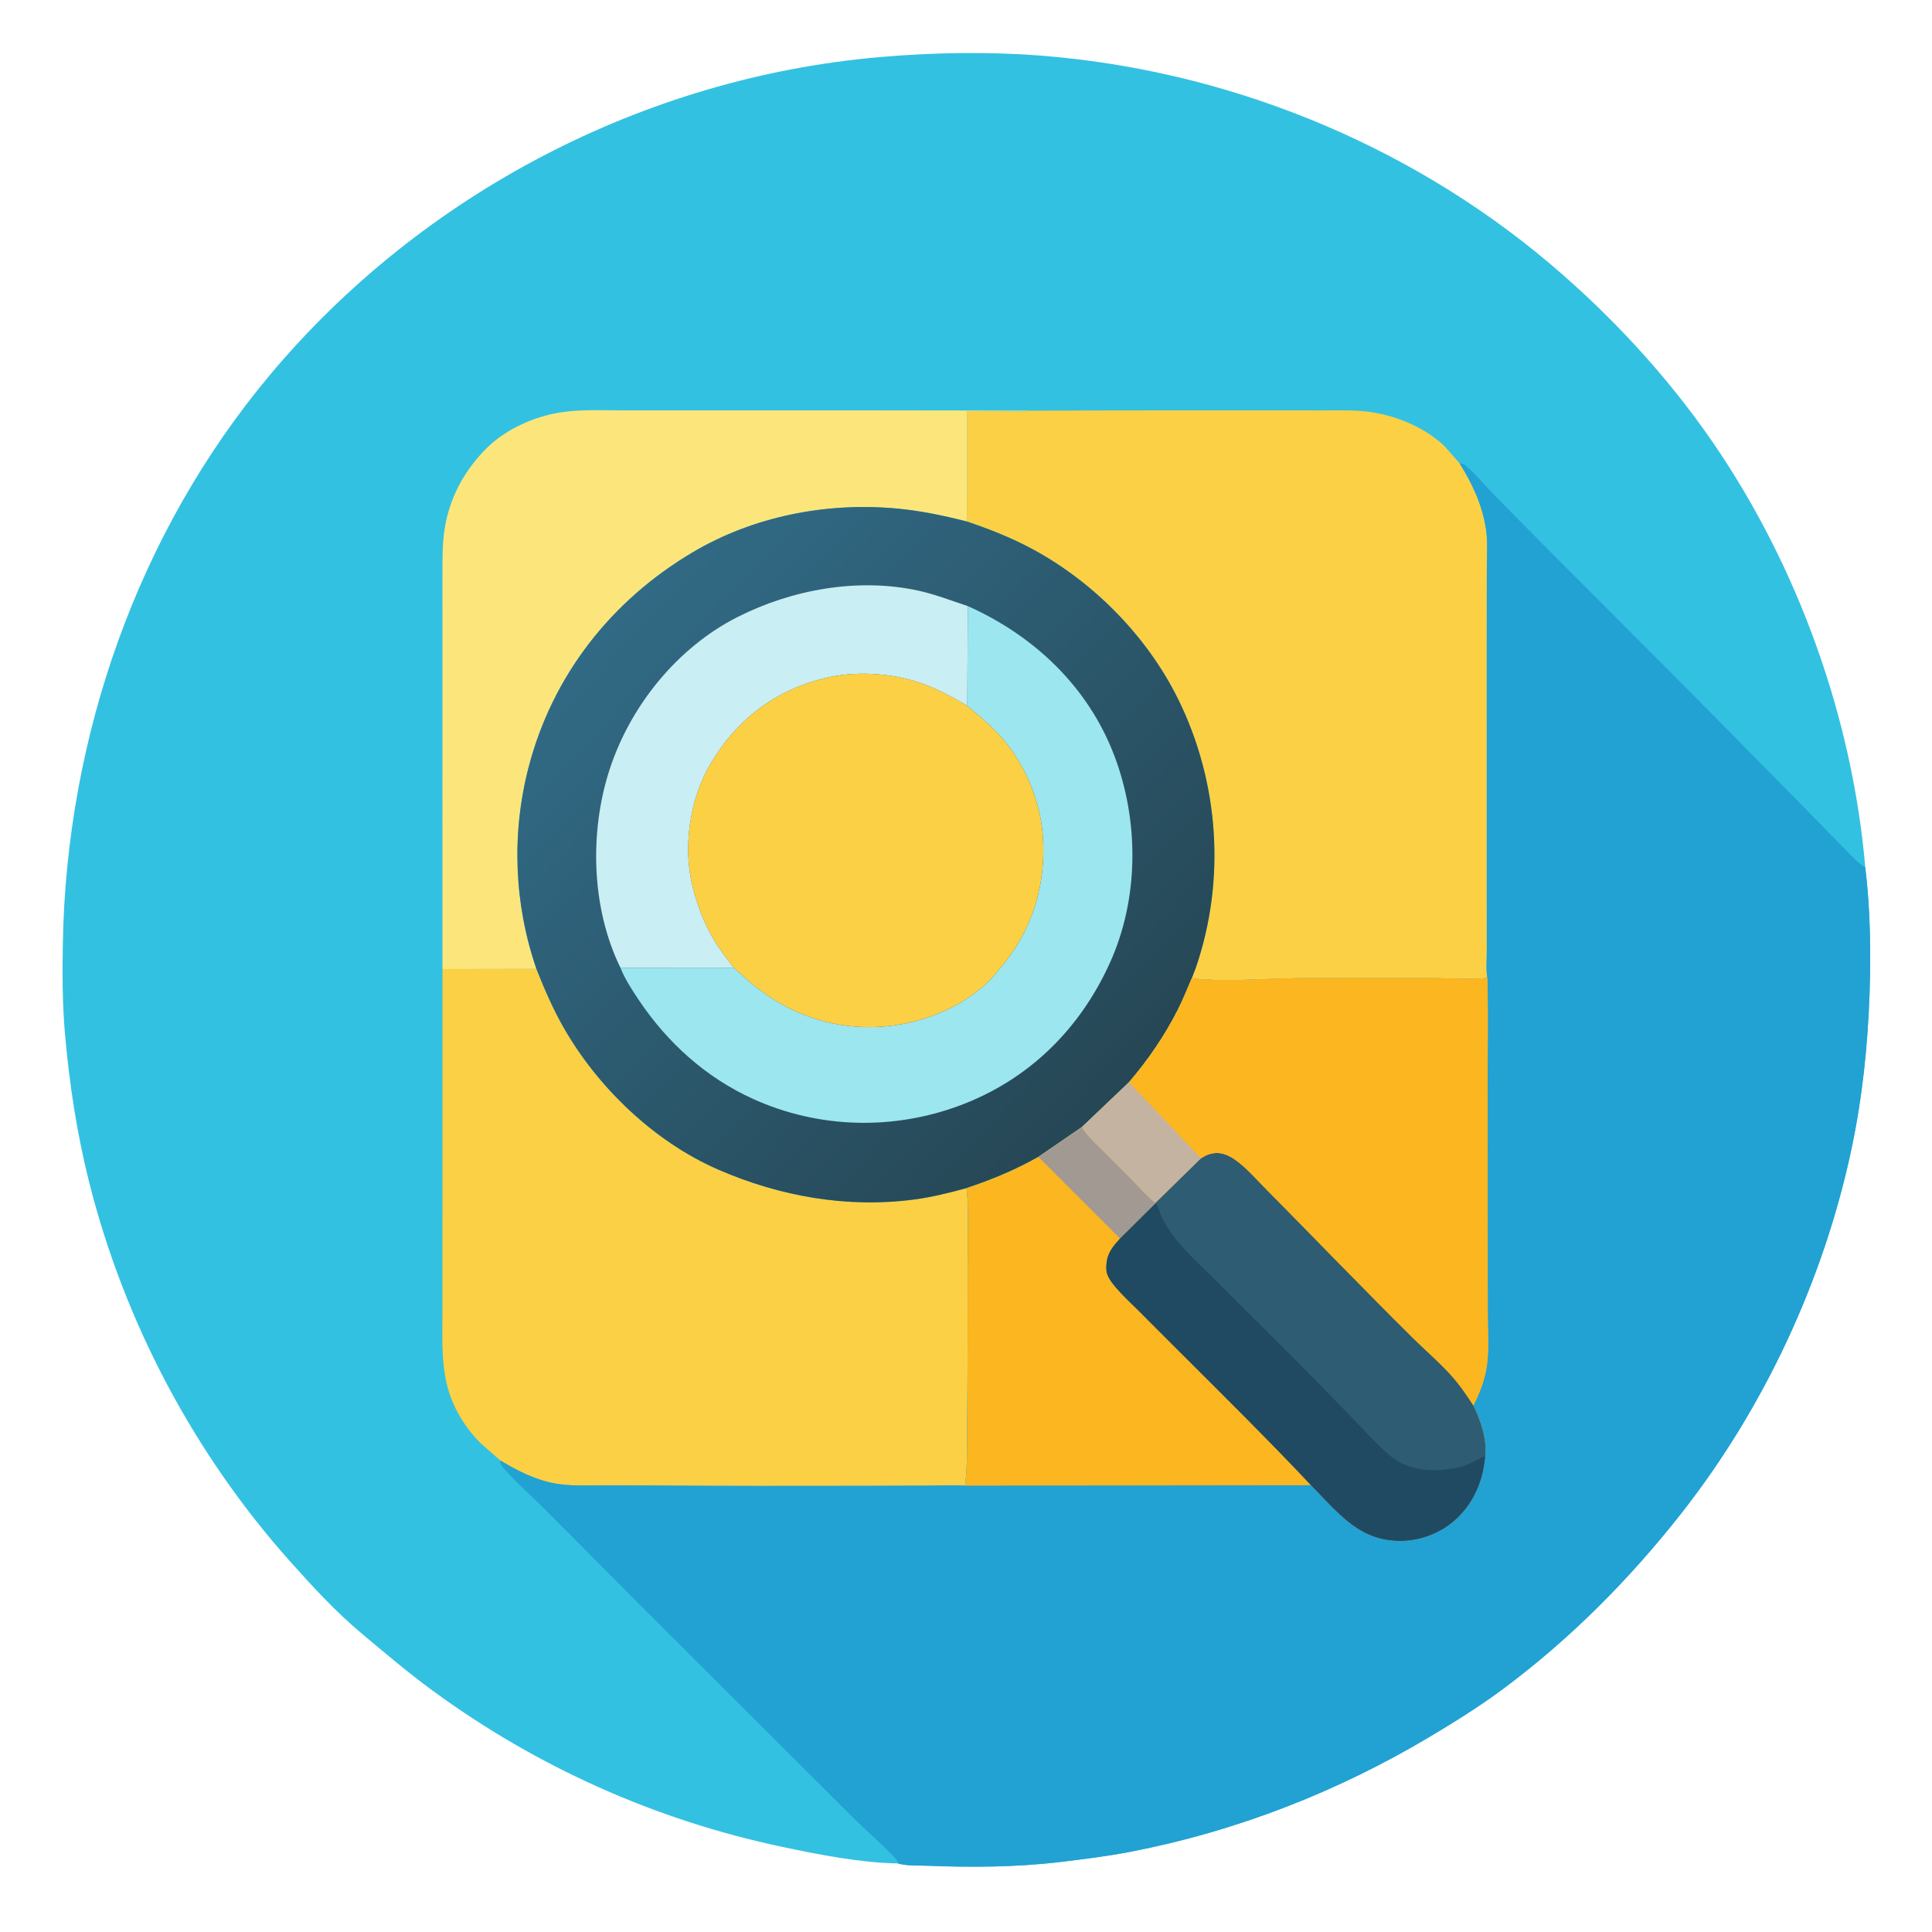 <?xml version="1.0" encoding="UTF-8"?> <svg xmlns="http://www.w3.org/2000/svg" xmlns:xlink="http://www.w3.org/1999/xlink" width="1024" height="1024"><path fill="#33C1E2" d="M475.946 987.669C455.538 987.239 434.632 983.104 414.705 978.904C347.53 964.746 284.506 936.558 229.132 895.956C216.166 886.449 204.043 876.141 191.738 865.826C177.946 854.265 165.406 840.668 153.455 827.25C102.61 770.16 65.852 700.54 47.203 626.402C40.771 600.833 36.792 574.612 34.468 548.364C33.037 532.211 33.017 515.917 33.309 499.717C35.275 390.718 72.855 282.509 143.155 198.612C223.618 102.586 341.605 41.033 466.461 30.244C494.277 27.84 523.034 27.305 550.882 29.425C649.343 36.922 745.432 75.633 820.974 139.327C853.652 166.88 883.732 199.332 907.928 234.597C952.971 300.245 981.811 380.416 988.64 459.741C991.301 481.874 991.662 504.403 990.901 526.661C989.951 554.437 987.042 582.062 981.259 609.275C966.519 678.637 934.883 746.443 891.038 802.217C863.622 837.091 832.165 868.768 796.516 895.264C784.149 904.457 770.964 912.678 757.736 920.564C708.793 949.742 655.178 970.662 599.192 981.472C586.841 983.856 574.241 985.426 561.755 986.912C538.357 989.695 514.459 989.797 490.938 988.866C486.22 988.679 480.451 989.015 475.946 987.669Z"></path><path fill="#FCE67B" d="M234.534 513.631L234.524 303.835C234.532 296.13 234.445 288.393 235.598 280.75C238.12 264.026 246.137 249.206 258.117 237.367C267.572 228.023 281.278 221.656 294.25 219.089C305.902 216.783 318.293 217.512 330.118 217.506C345.225 217.499 360.332 217.496 375.439 217.494C432.548 217.489 489.657 217.469 546.766 217.668C542.548 218.289 538.095 218.02 533.835 218.014C526.766 218.006 519.697 217.989 512.628 217.951L512.473 276.406C500.026 273.23 487.497 270.61 474.682 269.474C437.711 266.196 399.353 273.68 367.24 292.673C323.98 318.259 292.642 358.141 280.055 407.119C271.033 442.225 272.504 479.288 284.319 513.538L234.534 513.631Z"></path><path fill="#FCD044" d="M284.319 513.538C288.486 524.09 293.016 534.56 298.631 544.436C316.777 576.357 346.841 605.184 380.682 619.9C413.503 634.172 449.056 640.447 484.735 635.735C494.063 634.503 503.19 632.167 512.26 629.728C513.459 638.899 512.969 648.418 512.936 657.649C512.889 670.819 512.874 683.988 512.863 697.157C512.847 716.475 512.844 735.79 512.613 755.106C512.483 765.957 512.903 776.665 511.491 787.424C505.069 787.079 498.49 787.384 492.054 787.413C480.609 787.465 469.165 787.509 457.721 787.529C420.579 787.593 383.439 787.641 346.298 787.344C336.285 787.263 326.268 787.324 316.254 787.317C309.123 787.312 301.929 787.591 294.872 786.395C284.001 784.552 274.445 779.66 265.107 774.041L254.559 764.75C245.948 756.055 239.301 744.848 236.63 732.84C233.827 720.242 234.511 707.38 234.513 694.565C234.515 681.623 234.516 668.682 234.518 655.74C234.522 608.37 234.528 561.001 234.534 513.631L284.319 513.538Z"></path><path fill="#FCD044" d="M546.766 217.668C587.232 217.482 627.699 217.492 668.166 217.499C679.18 217.501 690.194 217.505 701.209 217.514C710.842 217.522 720.537 217.128 730.044 218.994C742.915 221.52 756.637 227.618 766.032 236.916L773.641 245.583C780.433 256.565 785.465 267.175 787.541 280.044C788.661 286.991 788.049 294.595 788.043 301.633C788.033 314.088 788.023 326.544 788.015 338.999C787.986 384.165 788.005 429.331 788.019 474.497C788.022 484.353 788.025 494.21 788.032 504.066C788.035 508.577 787.551 513.907 788.315 518.318C779.913 519.359 770.811 518.529 762.312 518.482C746.139 518.393 729.963 518.441 713.789 518.468C702.053 518.489 690.246 518.292 678.52 518.685C663.115 519.202 646.966 520.187 631.629 518.62L633.839 512.841C649.784 466.279 646.138 414.468 624.391 370.478C608.108 337.543 580.093 308.944 547.88 291.387C536.48 285.173 524.744 280.551 512.473 276.406L512.628 217.951C519.697 217.989 526.766 218.006 533.835 218.014C538.095 218.02 542.548 218.289 546.766 217.668Z"></path><defs><linearGradient id="gradient_0" gradientUnits="userSpaceOnUse" x1="590.118" y1="580.145" x2="326.898" y2="324.932"><stop offset="0" stop-color="#264755"></stop><stop offset="1" stop-color="#316A85"></stop></linearGradient></defs><path fill="url(#gradient_0)" d="M284.319 513.538C272.504 479.288 271.033 442.225 280.055 407.119C292.642 358.141 323.98 318.259 367.24 292.673C399.353 273.68 437.711 266.196 474.682 269.474C487.497 270.61 500.026 273.23 512.473 276.406C524.744 280.551 536.48 285.173 547.88 291.387C580.093 308.944 608.108 337.543 624.391 370.478C646.138 414.468 649.784 466.279 633.839 512.841L631.629 518.62C629.208 524.181 627.008 529.877 624.25 535.281C617.117 549.254 608.613 561.656 598.422 573.594L573.469 597.345L550.344 613.204C537.988 620.193 525.704 625.259 512.26 629.728C503.19 632.167 494.063 634.503 484.735 635.735C449.056 640.447 413.503 634.172 380.682 619.9C346.841 605.184 316.777 576.357 298.631 544.436C293.016 534.56 288.486 524.09 284.319 513.538Z"></path><path fill="#C9EEF3" d="M328.865 512.961C313.42 481.488 312.347 441.19 322.998 408.167C333.932 374.267 358.932 343.214 390.973 327.003C419.748 312.445 454.668 306.12 486.5 313.002C495.751 315.002 504.032 318.323 512.952 321.241L512.685 374.127C504.837 369.421 496.588 364.99 487.913 362.011C471.814 356.481 452.76 355.481 436.231 359.633C410.567 366.078 390.344 381.624 376.834 404.368C365.508 423.437 361.698 449.154 367.277 470.606C369.675 479.824 373.08 489.135 377.924 497.362C381.191 502.911 385.057 507.802 388.933 512.917L328.865 512.961Z"></path><path fill="#9CE6EF" d="M512.952 321.241C548.082 336.946 576.678 363.947 590.555 400.359C603.816 435.159 603.733 476.164 588.279 510.335C572.415 545.414 545.355 572.131 509.213 585.753C473.545 599.197 433.921 598.231 399.13 582.448C374.097 571.092 353.786 552.712 338.549 530C334.984 524.685 331.227 518.933 328.865 512.961L388.933 512.917L397.112 520.234C417.412 537.567 441.892 546.243 468.589 544.063C487.978 542.48 507.836 534.812 522.366 521.677C525.349 518.982 527.974 515.706 530.565 512.629C547.596 492.407 554.951 467.46 552.562 441.204C550.949 423.473 542.739 404.274 530.913 390.937C525.39 384.708 519.049 379.45 512.685 374.127L512.952 321.241Z"></path><path fill="#FCD044" d="M388.933 512.917C385.057 507.802 381.191 502.911 377.924 497.362C373.08 489.135 369.675 479.824 367.277 470.606C361.698 449.154 365.508 423.437 376.834 404.368C390.344 381.624 410.567 366.078 436.231 359.633C452.76 355.481 471.814 356.481 487.913 362.011C496.588 364.99 504.837 369.421 512.685 374.127C519.049 379.45 525.39 384.708 530.913 390.937C542.739 404.274 550.949 423.473 552.562 441.204C554.951 467.46 547.596 492.407 530.565 512.629C527.974 515.706 525.349 518.982 522.366 521.677C507.836 534.812 487.978 542.48 468.589 544.063C441.892 546.243 417.412 537.567 397.112 520.234L388.933 512.917Z"></path><path fill="#22A1D3" d="M773.641 245.583C774.94 245.681 775.733 245.787 776.774 246.68C782.038 251.188 786.717 256.961 791.587 261.94C802.472 273.067 813.415 284.126 824.408 295.146C862.477 333.308 900.659 371.401 938.396 409.889C947.538 419.212 956.769 428.449 965.878 437.805C970.317 442.364 974.716 446.953 979.204 451.465C982.099 454.375 985.044 457.691 988.64 459.741C991.301 481.874 991.662 504.403 990.901 526.661C989.951 554.437 987.042 582.062 981.259 609.275C966.519 678.637 934.883 746.443 891.038 802.217C863.622 837.091 832.165 868.768 796.516 895.264C784.149 904.457 770.964 912.678 757.736 920.564C708.793 949.742 655.178 970.662 599.192 981.472C586.841 983.856 574.241 985.426 561.755 986.912C538.357 989.695 514.459 989.797 490.938 988.866C486.22 988.679 480.451 989.015 475.946 987.669C476.518 986.739 473.806 984.157 473.018 983.335C466.187 976.209 458.53 969.759 451.522 962.75C408.783 920.007 365.894 877.411 323.232 834.592C311.201 822.518 299.244 810.367 287.148 798.357C280.466 791.722 273.03 785.232 266.877 778.12C265.559 776.597 265.257 776.067 265.107 774.041C274.445 779.66 284.001 784.552 294.872 786.395C301.929 787.591 309.123 787.312 316.254 787.317C326.268 787.324 336.285 787.263 346.298 787.344C383.439 787.641 420.579 787.593 457.721 787.529C469.165 787.509 480.609 787.465 492.054 787.413C498.49 787.384 505.069 787.079 511.491 787.424C512.903 776.665 512.483 765.957 512.613 755.106C512.844 735.79 512.847 716.475 512.863 697.157C512.874 683.988 512.889 670.819 512.936 657.649C512.969 648.418 513.459 638.899 512.26 629.728C525.704 625.259 537.988 620.193 550.344 613.204L573.469 597.345L598.422 573.594C608.613 561.656 617.117 549.254 624.25 535.281C627.008 529.877 629.208 524.181 631.629 518.62C646.966 520.187 663.115 519.202 678.52 518.685C690.246 518.292 702.053 518.489 713.789 518.468C729.963 518.441 746.139 518.393 762.312 518.482C770.811 518.529 779.913 519.359 788.315 518.318C787.551 513.907 788.035 508.577 788.032 504.066C788.025 494.21 788.022 484.353 788.019 474.497C788.005 429.331 787.986 384.165 788.015 338.999C788.023 326.544 788.033 314.088 788.043 301.633C788.049 294.595 788.661 286.991 787.541 280.044C785.465 267.175 780.433 256.565 773.641 245.583Z"></path><path fill="#FCB620" d="M631.629 518.62C646.966 520.187 663.115 519.202 678.52 518.685C690.246 518.292 702.053 518.489 713.789 518.468C729.963 518.441 746.139 518.393 762.312 518.482C770.811 518.529 779.913 519.359 788.315 518.318C788.772 534.377 788.48 550.512 788.485 566.581C788.495 594.791 788.5 623.001 788.506 651.211C788.509 666.369 788.499 681.527 788.537 696.685C788.559 705.239 789.219 714.081 788.234 722.584C787.299 730.662 784.516 737.73 780.936 744.961C784.866 753.269 788.189 762.61 787.176 771.929C786.641 776.945 785.866 781.334 784.158 786.083C780.04 797.528 772.271 806.965 761.19 812.268C750.689 817.293 738.814 818.142 727.836 814.223C714.598 809.499 704.541 796.872 694.898 787.204L511.491 787.424C512.903 776.665 512.483 765.957 512.613 755.106C512.844 735.79 512.847 716.475 512.863 697.157C512.874 683.988 512.889 670.819 512.936 657.649C512.969 648.418 513.459 638.899 512.26 629.728C525.704 625.259 537.988 620.193 550.344 613.204L573.469 597.345L598.422 573.594C608.613 561.656 617.117 549.254 624.25 535.281C627.008 529.877 629.208 524.181 631.629 518.62Z"></path><path fill="#A29A92" d="M550.344 613.204L573.469 597.345C575.855 601.663 579.884 605.17 583.338 608.635C588.326 613.636 593.324 618.627 598.322 623.618C602.915 628.203 607.41 633.546 612.419 637.602L612.472 637.81L593.649 656.484L550.344 613.204Z"></path><path fill="#C5B3A2" d="M573.469 597.345L598.422 573.594L636.601 613.913L612.419 637.602C607.41 633.546 602.915 628.203 598.322 623.618C593.324 618.627 588.326 613.636 583.338 608.635C579.884 605.17 575.855 601.663 573.469 597.345Z"></path><path fill="#2E5C72" d="M636.601 613.913C638.424 612.784 639.892 611.89 642 611.468L642.669 611.326C646.785 610.493 650.819 612.061 654.193 614.381C660.755 618.895 666.625 625.878 672.255 631.521C684.45 643.745 696.435 656.157 708.539 668.46C721.806 681.945 735.099 695.51 748.539 708.814C755.234 715.44 762.507 721.638 768.83 728.607C773.479 733.73 777.221 739.147 780.936 744.961C784.866 753.269 788.189 762.61 787.176 771.929C786.641 776.945 785.866 781.334 784.158 786.083C780.04 797.528 772.271 806.965 761.19 812.268C750.689 817.293 738.814 818.142 727.836 814.223C714.598 809.499 704.541 796.872 694.898 787.204C671.76 762.606 647.673 738.911 623.793 715.032C616.986 708.225 610.18 701.418 603.377 694.608C599.391 690.618 595.104 686.708 591.451 682.414C589.32 679.909 586.535 676.376 586.402 673C586.11 665.613 588.752 661.743 593.649 656.484L612.472 637.81L612.419 637.602L636.601 613.913Z"></path><path fill="#204A62" d="M612.472 637.81L612.907 638.424C614.18 640.281 614.739 642.78 615.687 644.831C617.681 649.148 620.607 653.693 623.644 657.359C630.316 665.411 638.458 672.699 645.853 680.099C659.897 694.153 673.977 708.17 688.002 722.242C697.805 732.077 707.598 742.054 717.243 752.049C723.541 758.575 729.948 765.865 736.915 771.664C741.023 775.082 745.51 777.164 750.721 778.256C759.486 780.093 769.887 779.368 778.219 776.004C781.243 774.783 784.083 772.915 787.176 771.929C786.641 776.945 785.866 781.334 784.158 786.083C780.04 797.528 772.271 806.965 761.19 812.268C750.689 817.293 738.814 818.142 727.836 814.223C714.598 809.499 704.541 796.872 694.898 787.204C671.76 762.606 647.673 738.911 623.793 715.032C616.986 708.225 610.18 701.418 603.377 694.608C599.391 690.618 595.104 686.708 591.451 682.414C589.32 679.909 586.535 676.376 586.402 673C586.11 665.613 588.752 661.743 593.649 656.484L612.472 637.81Z"></path><path fill="#FCB620" d="M631.629 518.62C646.966 520.187 663.115 519.202 678.52 518.685C690.246 518.292 702.053 518.489 713.789 518.468C729.963 518.441 746.139 518.393 762.312 518.482C770.811 518.529 779.913 519.359 788.315 518.318C788.772 534.377 788.48 550.512 788.485 566.581C788.495 594.791 788.5 623.001 788.506 651.211C788.509 666.369 788.499 681.527 788.537 696.685C788.559 705.239 789.219 714.081 788.234 722.584C787.299 730.662 784.516 737.73 780.936 744.961C777.221 739.147 773.479 733.73 768.83 728.607C762.507 721.638 755.234 715.44 748.539 708.814C735.099 695.51 721.806 681.945 708.539 668.46C696.435 656.157 684.45 643.745 672.255 631.521C666.625 625.878 660.755 618.895 654.193 614.381C650.819 612.061 646.785 610.493 642.669 611.326L642 611.468C639.892 611.89 638.424 612.784 636.601 613.913L598.422 573.594C608.613 561.656 617.117 549.254 624.25 535.281C627.008 529.877 629.208 524.181 631.629 518.62Z"></path></svg> 